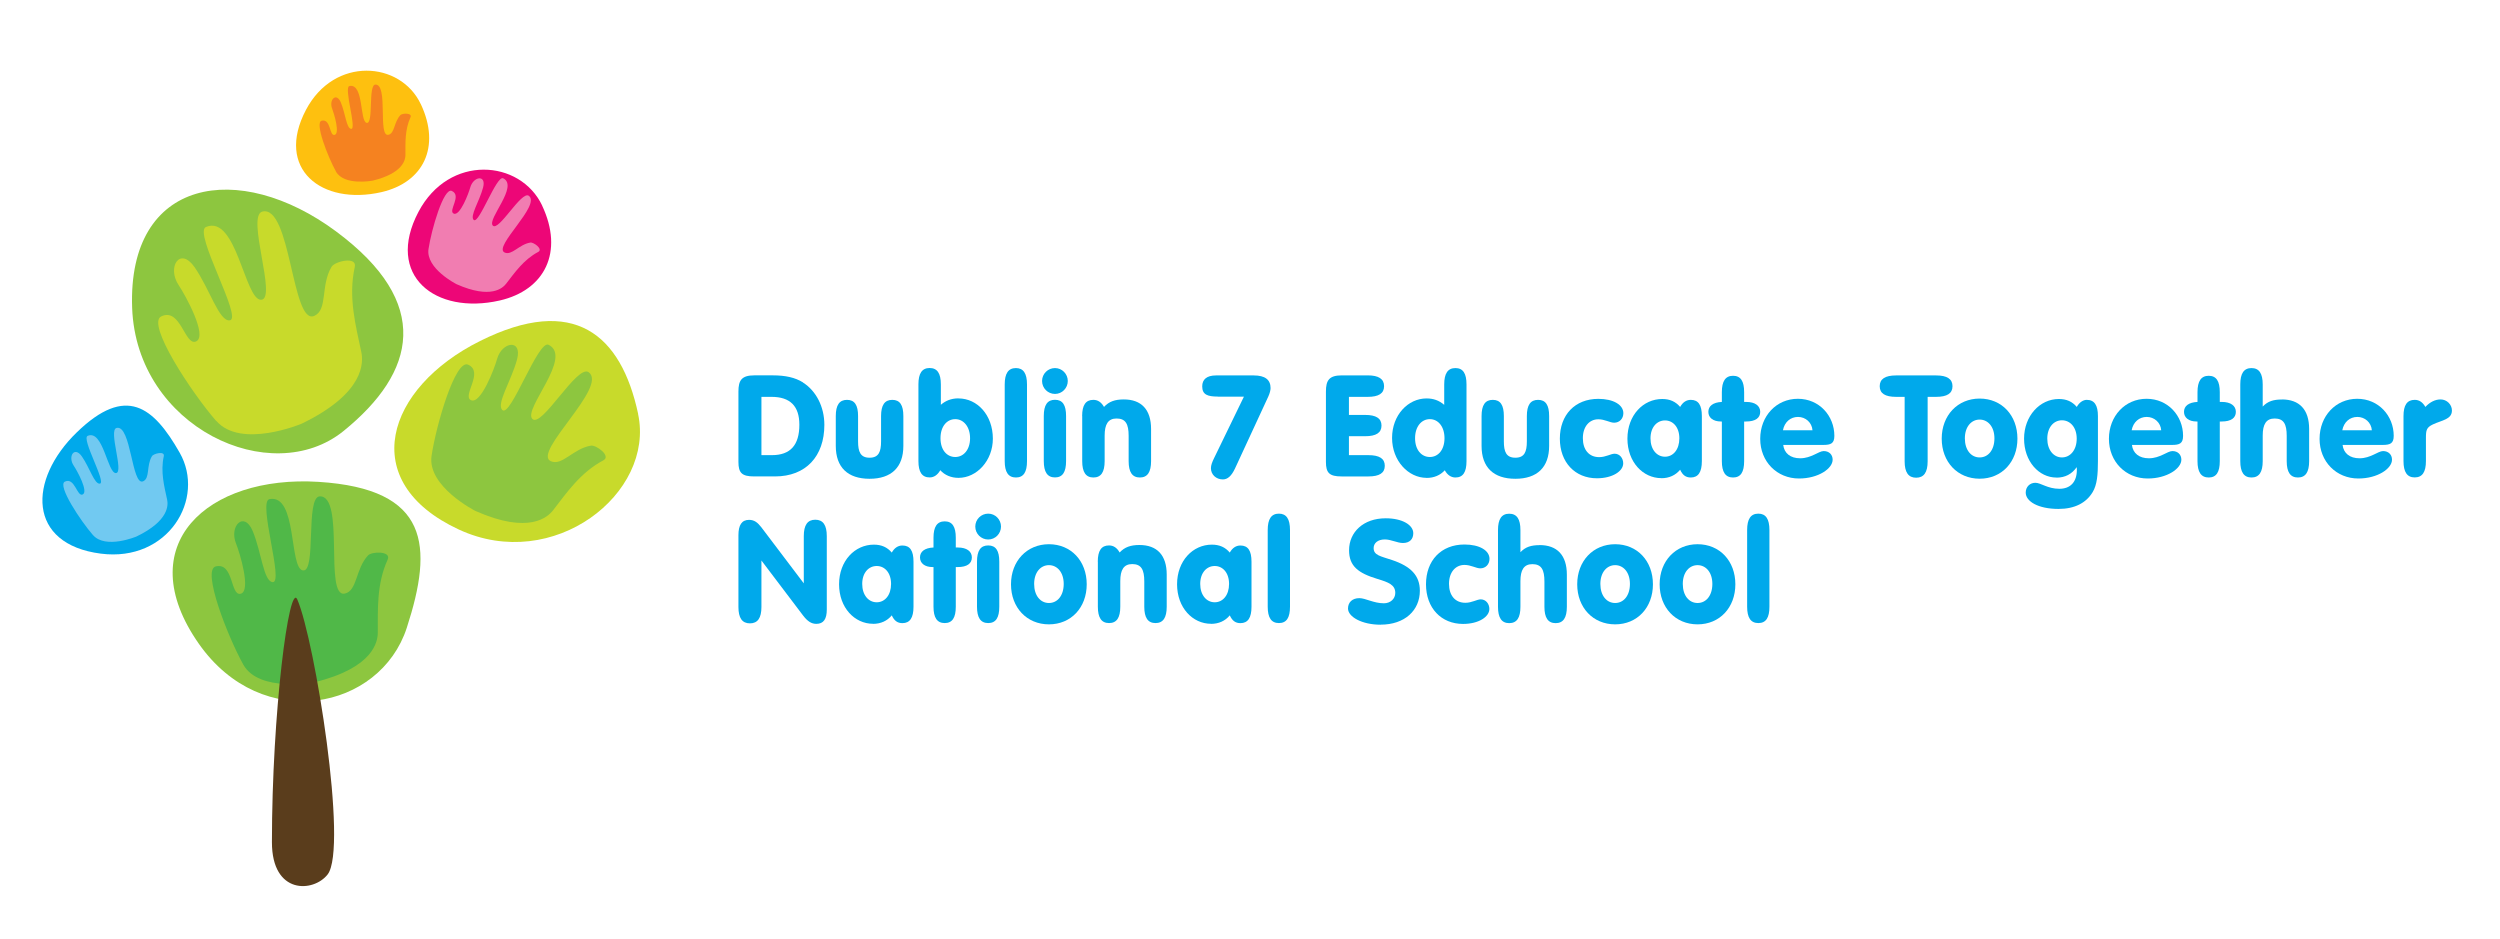<?xml version="1.0" encoding="UTF-8"?>
<svg xmlns="http://www.w3.org/2000/svg" id="a" viewBox="0 0 350 131.4">
  <path d="M89.34,57.95c-2.38-11.13-8.98-16.77-22.13-10.21-13.15,6.55-17.41,19.7-2.96,26.4,13.23,6.14,27.47-5.06,25.08-16.19h0Z" fill="#c8da2b"></path>
  <path d="M48.11,60.33c10.14-8.23,12.47-17.9-1.07-27.94s-29.2-7.55-28.54,10.71c.61,16.73,19.48,25.46,29.61,17.23Z" fill="#8dc63f"></path>
  <path d="M58.91,14.57c2.84,6.02.35,10.98-5.51,12.33-8.38,1.91-14.91-3.26-10.57-11.51,3.97-7.55,13.24-6.83,16.08-.81h0Z" fill="#fec00f"></path>
  <path d="M75.9,28.79c3.06,6.49.38,11.83-5.94,13.28-9.03,2.06-16.06-3.51-11.38-12.4,4.28-8.13,14.26-7.36,17.33-.88h0Z" fill="#ed0677"></path>
  <path d="M25.15,63.37c-3.67-6.45-7.51-9.51-14.39-2.85s-6.94,15.67,3.36,16.99c9.43,1.21,14.71-7.7,11.03-14.14Z" fill="#00a9eb"></path>
  <path d="M56.95,87.89c3.73-11.48,3.2-19.45-12.36-20.43-15.56-.97-26.45,8.83-16.75,22.67,8.88,12.66,25.38,9.24,29.11-2.24Z" fill="#8dc63f"></path>
  <path d="M13.03,74.93c-1.76-2.02-5.04-6.97-3.95-7.5,1.39-.67,1.7,2.15,2.49,1.8.86-.38-.78-3.34-1.24-4.02-.88-1.3.08-2.82,1.14-1.3,1.09,1.58,1.75,3.9,2.51,3.8.96-.12-2.63-6.29-1.71-6.69,2.18-.93,2.78,5.26,3.96,5.21,1.17-.05-1.1-6.03.09-6.32,2.05-.5,2.11,8.2,3.72,7.47.98-.44.43-2.18,1.23-3.51.24-.39,1.84-.77,1.66,0-.48,2.18.07,4.23.47,6.09.15.71.3,2.94-4.29,5.15,0,0-4.33,1.82-6.09-.2v.02Z" fill="#71c9f1"></path>
  <path d="M60.42,63.81c.64-4.29,3.32-13.54,5.11-12.76,2.29,1.02-.87,4.36.4,4.97,1.37.66,3.31-4.48,3.66-5.76.68-2.44,3.57-2.86,2.8.05-.8,3.02-2.97,6.26-2.05,7.1,1.15,1.06,5-9.86,6.46-9.14,3.45,1.71-3.56,8.97-2.28,10.37,1.29,1.39,6.29-7.69,7.89-6.53,2.79,2-7.91,11.22-5.31,12.45,1.58.74,3.14-1.76,5.63-2.17.74-.12,2.88,1.45,1.74,2.06-3.2,1.69-5.14,4.54-7.03,6.98-.72.92-3.3,3.46-10.87.11,0,0-6.79-3.43-6.15-7.73Z" fill="#8dc63f"></path>
  <path d="M59.99,34.87c.41-2.74,2.12-8.64,3.26-8.14,1.46.65-.56,2.78.26,3.17.88.42,2.11-2.86,2.33-3.67.44-1.55,2.28-1.83,1.79.03-.51,1.93-1.89,3.99-1.31,4.53.73.68,3.2-6.3,4.13-5.83,2.2,1.1-2.28,5.72-1.46,6.62.83.89,4.01-4.91,5.04-4.17,1.77,1.28-5.05,7.16-3.39,7.94,1.01.47,2.01-1.12,3.6-1.39.47-.08,1.84.93,1.11,1.31-2.04,1.08-3.28,2.89-4.49,4.45-.46.59-2.11,2.21-6.94.07,0,0-4.34-2.19-3.93-4.93h0Z" fill="#f17db1"></path>
  <path d="M47.03,24c-1.13-2.04-3.01-6.85-2-7.1,1.31-.31,1.06,2.14,1.8,1.99.8-.17-.06-2.98-.32-3.65-.51-1.26.58-2.39,1.21-.89.64,1.55.78,3.63,1.44,3.69.84.08-1.09-5.84-.23-6,2.03-.39,1.41,4.98,2.41,5.16,1,.17.16-5.33,1.22-5.36,1.84-.05.3,7.36,1.81,7.03.91-.2.76-1.77,1.69-2.76.28-.29,1.7-.32,1.41.31-.81,1.77-.7,3.61-.71,5.27,0,.63-.27,2.55-4.59,3.6,0,0-4.01.76-5.14-1.28h0Z" fill="#f58220"></path>
  <path d="M34.06,93.04c-2.19-3.94-5.83-13.26-3.86-13.74,2.53-.62,2.04,4.14,3.47,3.83,1.55-.32-.11-5.78-.63-7.05-.98-2.44,1.13-4.61,2.34-1.73,1.24,2.99,1.51,7.03,2.79,7.15,1.62.14-2.11-11.3-.45-11.62,3.92-.77,2.73,9.64,4.68,9.98,1.94.33.32-10.31,2.37-10.37,3.56-.11.58,14.24,3.5,13.61,1.77-.38,1.48-3.44,3.26-5.35.53-.56,3.3-.63,2.74.6-1.56,3.42-1.36,6.99-1.38,10.2,0,1.22-.53,4.94-8.88,6.97,0,0-7.76,1.47-9.95-2.48Z" fill="#50b848"></path>
  <path d="M30.28,58.95c-3.44-3.94-9.83-13.63-7.71-14.65,2.72-1.32,3.31,4.2,4.88,3.5,1.68-.74-1.53-6.53-2.42-7.85-1.71-2.53.16-5.51,2.22-2.53,2.14,3.09,3.42,7.61,4.92,7.43,1.87-.23-5.15-12.3-3.34-13.07,4.27-1.82,5.44,10.28,7.73,10.19s-2.14-11.77.17-12.35c4.01-.99,4.12,16.03,7.28,14.6,1.91-.87.84-4.26,2.41-6.87.46-.77,3.59-1.51,3.25.02-.95,4.26.15,8.26.91,11.9.29,1.38.6,5.73-8.38,10.06,0,0-8.46,3.55-11.9-.39h-.02Z" fill="#c8da2b"></path>
  <path d="M41.63,83.94c-1.14-2.67-3.56,15.86-3.56,33.97,0,7.38,5.83,7.04,7.8,4.51,2.87-3.7-1.78-32.73-4.24-38.48Z" fill="#5a3d1c"></path>
  <path d="M112.41,53.55c1.85,1.17,3,3.4,3,5.93,0,4.4-2.59,7.22-6.9,7.22h-2.94c-1.71,0-2.19-.5-2.19-2.03v-9.85c0-1.57.44-2.27,2.23-2.27h2.59c1.75,0,3.12.3,4.22.99h0ZM108.07,63.72c2.59,0,3.84-1.41,3.84-4.26,0-2.61-1.29-3.9-3.9-3.9h-1.41v8.16h1.47Z" fill="#00a9eb"></path>
  <path d="M117.01,58.25c0-1.53.5-2.27,1.57-2.27s1.55.74,1.55,2.27v3.54c0,1.47.34,2.29,1.61,2.29s1.61-.82,1.61-2.29v-3.54c0-1.53.5-2.27,1.57-2.27s1.55.74,1.55,2.27v4.18c0,3-1.69,4.6-4.73,4.6s-4.73-1.59-4.73-4.6v-4.18Z" fill="#00a9eb"></path>
  <path d="M134.19,55.78c2.63,0,4.81,2.33,4.81,5.63,0,3.08-2.25,5.49-4.81,5.49-1.03,0-1.93-.38-2.55-1.07-.38.66-.88,1.01-1.49,1.01-1.07,0-1.57-.76-1.57-2.29v-10.74c0-1.53.5-2.29,1.57-2.29s1.57.76,1.57,2.29v2.86c.62-.54,1.41-.9,2.47-.9h0ZM133.74,63.98c1.17,0,2.07-1.03,2.07-2.63s-.9-2.67-2.07-2.67-2.07,1.01-2.07,2.67.9,2.63,2.07,2.63Z" fill="#00a9eb"></path>
  <path d="M142.23,51.53c1.05,0,1.55.76,1.55,2.29v10.74c0,1.53-.48,2.29-1.55,2.29s-1.57-.76-1.57-2.29v-10.74c0-1.53.5-2.29,1.57-2.29Z" fill="#00a9eb"></path>
  <path d="M147.7,51.53c.99,0,1.79.82,1.79,1.81s-.8,1.81-1.79,1.81-1.81-.8-1.81-1.81.82-1.81,1.81-1.81ZM147.7,66.84c-1.07,0-1.57-.76-1.57-2.29v-6.31c0-1.53.5-2.27,1.57-2.27s1.55.74,1.55,2.27v6.31c0,1.53-.48,2.29-1.55,2.29Z" fill="#00a9eb"></path>
  <path d="M151.5,58.25c0-1.53.5-2.27,1.57-2.27.62,0,1.11.32,1.49.99.7-.76,1.55-1.05,2.77-1.05,2.45,0,3.82,1.41,3.82,4.14v4.5c0,1.53-.5,2.29-1.57,2.29s-1.57-.76-1.57-2.29v-3.54c0-1.65-.42-2.43-1.69-2.43-1.19,0-1.67.82-1.67,2.39v3.58c0,1.53-.5,2.29-1.57,2.29s-1.57-.76-1.57-2.29v-6.31h0Z" fill="#00a9eb"></path>
  <path d="M170.48,55.52c-1.41,0-2.17-.26-2.17-1.43,0-.97.64-1.53,1.93-1.53h5.29c1.57,0,2.35.6,2.35,1.77,0,.26-.1.72-.32,1.19l-4.67,10.09c-.48,1.01-1.01,1.51-1.69,1.51-.95,0-1.67-.68-1.67-1.57,0-.42.18-.88.44-1.41l4.18-8.61h-3.67Z" fill="#00a9eb"></path>
  <path d="M193.77,54.07c0,1.01-.76,1.49-2.29,1.49h-2.63v2.53h2.27c1.53,0,2.29.48,2.29,1.49s-.76,1.49-2.29,1.49h-2.27v2.65h2.73c1.53,0,2.29.48,2.29,1.49s-.76,1.49-2.29,1.49h-3.76c-1.71,0-2.19-.5-2.19-2.03v-9.85c0-1.57.44-2.27,2.23-2.27h3.62c1.53,0,2.29.5,2.29,1.51h0Z" fill="#00a9eb"></path>
  <path d="M199.72,66.9c-2.55,0-4.83-2.39-4.83-5.59s2.23-5.53,4.83-5.53c.95,0,1.75.28,2.47.9v-2.86c0-1.53.5-2.29,1.57-2.29s1.55.76,1.55,2.29v10.74c0,1.53-.48,2.29-1.55,2.29-.62,0-1.13-.36-1.49-1.01-.64.7-1.51,1.07-2.55,1.07h0ZM200.18,63.98c1.17,0,2.05-1.01,2.05-2.63s-.88-2.67-2.05-2.67-2.07,1.03-2.07,2.67.9,2.63,2.07,2.63Z" fill="#00a9eb"></path>
  <path d="M207.42,58.25c0-1.53.5-2.27,1.57-2.27s1.55.74,1.55,2.27v3.54c0,1.47.34,2.29,1.61,2.29s1.61-.82,1.61-2.29v-3.54c0-1.53.5-2.27,1.57-2.27s1.55.74,1.55,2.27v4.18c0,3-1.69,4.6-4.73,4.6s-4.73-1.59-4.73-4.6v-4.18h0Z" fill="#00a9eb"></path>
  <path d="M223.77,55.84c2.11,0,3.5.84,3.5,2.01,0,.76-.54,1.33-1.29,1.33-.58,0-1.31-.48-2.21-.48-1.27,0-2.17,1.03-2.17,2.65s.86,2.65,2.29,2.65c.92,0,1.63-.48,2.15-.48.72,0,1.21.62,1.21,1.35,0,1.09-1.49,2.09-3.68,2.09-3.06,0-5.19-2.23-5.19-5.55s2.11-5.57,5.39-5.57Z" fill="#00a9eb"></path>
  <path d="M232.59,66.94c-2.57,0-4.75-2.25-4.75-5.53s2.21-5.55,4.87-5.55c1.07,0,1.87.36,2.51,1.11.36-.64.86-.99,1.49-.99,1.07,0,1.55.74,1.55,2.27v6.31c0,1.53-.5,2.29-1.55,2.29-.7,0-1.15-.34-1.49-1.09-.64.78-1.55,1.19-2.63,1.19h0ZM233.1,63.94c1.15,0,2.01-1.01,2.01-2.57s-.88-2.51-2.01-2.51-2.03.95-2.03,2.51.88,2.57,2.03,2.57Z" fill="#00a9eb"></path>
  <path d="M240.94,59.01c-1.11,0-1.77-.54-1.77-1.35s.64-1.33,1.89-1.39v-1.37c0-1.53.5-2.29,1.57-2.29s1.55.76,1.55,2.29v1.37h.28c1.25,0,1.97.54,1.97,1.39s-.66,1.35-1.99,1.35h-.26v5.55c0,1.53-.48,2.29-1.55,2.29s-1.57-.76-1.57-2.29v-5.55h-.12Z" fill="#00a9eb"></path>
  <path d="M252.02,64.16c1.57,0,2.59-1.01,3.3-1.01.76,0,1.25.5,1.25,1.21,0,1.23-1.99,2.63-4.71,2.63-3.08,0-5.43-2.35-5.43-5.55s2.27-5.61,5.27-5.61,5.11,2.39,5.11,5.19c0,1.07-.5,1.27-1.55,1.27h-5.61c.14,1.17,1.01,1.87,2.37,1.87h0ZM253.75,60.24c-.08-1.09-.97-1.87-2.03-1.87s-1.89.72-2.11,1.87h4.14Z" fill="#00a9eb"></path>
  <path d="M265.45,55.56c-1.53,0-2.29-.48-2.29-1.49s.76-1.51,2.29-1.51h5.61c1.53,0,2.29.5,2.29,1.51s-.76,1.49-2.29,1.49h-1.19v9.03c0,1.53-.52,2.29-1.61,2.29s-1.61-.76-1.61-2.29v-9.03h-1.2Z" fill="#00a9eb"></path>
  <path d="M277.15,55.8c3.1,0,5.29,2.35,5.29,5.61s-2.19,5.61-5.29,5.61-5.31-2.35-5.31-5.61,2.23-5.61,5.31-5.61ZM277.15,64.04c1.19,0,2.07-1.03,2.07-2.67s-.92-2.63-2.07-2.63-2.07.99-2.07,2.63.88,2.67,2.07,2.67Z" fill="#00a9eb"></path>
  <path d="M287.91,66.86c-2.47,0-4.54-2.27-4.54-5.45s2.21-5.55,4.87-5.55c1.07,0,1.87.36,2.51,1.11.36-.66.92-.99,1.39-.99,1.07,0,1.57.74,1.57,2.27v6.31c0,1.89-.12,3.32-.74,4.34-.92,1.53-2.55,2.35-4.77,2.35-2.86,0-4.6-1.05-4.6-2.29,0-.8.58-1.37,1.35-1.37s1.71.84,3.36.84c1.53,0,2.45-.93,2.45-2.65,0-.12-.02-.24-.02-.38-.68.97-1.61,1.47-2.84,1.47h0ZM288.67,64.04c1.17,0,2.07-1.03,2.07-2.63s-.92-2.57-2.07-2.57-2.05.99-2.05,2.57.88,2.63,2.05,2.63Z" fill="#00a9eb"></path>
  <path d="M300.84,64.16c1.57,0,2.59-1.01,3.3-1.01.76,0,1.25.5,1.25,1.21,0,1.23-1.99,2.63-4.71,2.63-3.08,0-5.43-2.35-5.43-5.55s2.27-5.61,5.27-5.61,5.11,2.39,5.11,5.19c0,1.07-.5,1.27-1.55,1.27h-5.61c.14,1.17,1.01,1.87,2.37,1.87ZM302.57,60.24c-.08-1.09-.97-1.87-2.03-1.87s-1.89.72-2.11,1.87h4.14,0Z" fill="#00a9eb"></path>
  <path d="M307.53,59.01c-1.11,0-1.77-.54-1.77-1.35s.64-1.33,1.89-1.39v-1.37c0-1.53.5-2.29,1.57-2.29s1.55.76,1.55,2.29v1.37h.28c1.25,0,1.97.54,1.97,1.39s-.66,1.35-1.99,1.35h-.26v5.55c0,1.53-.48,2.29-1.55,2.29s-1.57-.76-1.57-2.29v-5.55h-.12Z" fill="#00a9eb"></path>
  <path d="M319.46,55.92c2.45,0,3.82,1.41,3.82,4.14v4.5c0,1.53-.5,2.29-1.57,2.29s-1.57-.76-1.57-2.29v-3.54c0-1.65-.42-2.43-1.69-2.43-1.19,0-1.67.82-1.67,2.39v3.58c0,1.53-.5,2.29-1.57,2.29s-1.57-.76-1.57-2.29v-10.74c0-1.53.5-2.29,1.57-2.29s1.57.76,1.57,2.29v3.1c.72-.76,1.53-.99,2.69-.99h0Z" fill="#00a9eb"></path>
  <path d="M330.33,64.16c1.57,0,2.59-1.01,3.3-1.01.76,0,1.25.5,1.25,1.21,0,1.23-1.99,2.63-4.71,2.63-3.08,0-5.43-2.35-5.43-5.55s2.27-5.61,5.27-5.61,5.11,2.39,5.11,5.19c0,1.07-.5,1.27-1.55,1.27h-5.61c.14,1.17,1.01,1.87,2.37,1.87ZM332.06,60.24c-.08-1.09-.97-1.87-2.03-1.87s-1.89.72-2.11,1.87h4.14,0Z" fill="#00a9eb"></path>
  <path d="M336.49,58.25c0-1.53.5-2.27,1.57-2.27.62,0,1.11.32,1.49.99.66-.7,1.39-1.05,2.13-1.05.88,0,1.59.72,1.59,1.55,0,1.25-1.39,1.35-2.67,1.95-.88.42-.97.8-.97,1.87v3.26c0,1.53-.5,2.29-1.57,2.29s-1.57-.76-1.57-2.29v-6.31h0Z" fill="#00a9eb"></path>
  <path d="M104.99,87.27c-1.09,0-1.61-.76-1.61-2.29v-10.05c0-1.41.46-2.15,1.49-2.15.72,0,1.19.36,1.71,1.03l5.95,7.86v-6.62c0-1.53.52-2.29,1.61-2.29s1.61.76,1.61,2.29v10.28c0,1.33-.44,2.01-1.47,2.01-.68,0-1.23-.36-1.85-1.17l-5.83-7.7v6.51c0,1.53-.52,2.29-1.61,2.29Z" fill="#00a9eb"></path>
  <path d="M122.22,87.33c-2.57,0-4.75-2.25-4.75-5.53s2.21-5.55,4.87-5.55c1.07,0,1.87.36,2.51,1.11.36-.64.86-.99,1.49-.99,1.07,0,1.55.74,1.55,2.27v6.31c0,1.53-.5,2.29-1.55,2.29-.7,0-1.15-.34-1.49-1.09-.64.78-1.55,1.19-2.63,1.19h0ZM122.74,84.32c1.15,0,2.01-1.01,2.01-2.57s-.88-2.51-2.01-2.51-2.03.95-2.03,2.51.88,2.57,2.03,2.57Z" fill="#00a9eb"></path>
  <path d="M130.57,79.39c-1.11,0-1.77-.54-1.77-1.35s.64-1.33,1.89-1.39v-1.37c0-1.53.5-2.29,1.57-2.29s1.55.76,1.55,2.29v1.37h.28c1.25,0,1.97.54,1.97,1.39s-.66,1.35-1.99,1.35h-.26v5.55c0,1.53-.48,2.29-1.55,2.29s-1.57-.76-1.57-2.29v-5.55h-.12Z" fill="#00a9eb"></path>
  <path d="M138.35,71.91c.99,0,1.79.82,1.79,1.81s-.8,1.81-1.79,1.81-1.81-.8-1.81-1.81.82-1.81,1.81-1.81ZM138.35,87.23c-1.07,0-1.57-.76-1.57-2.29v-6.31c0-1.53.5-2.27,1.57-2.27s1.55.74,1.55,2.27v6.31c0,1.53-.48,2.29-1.55,2.29Z" fill="#00a9eb"></path>
  <path d="M146.85,76.19c3.1,0,5.29,2.35,5.29,5.61s-2.19,5.61-5.29,5.61-5.31-2.35-5.31-5.61,2.23-5.61,5.31-5.61ZM146.85,84.42c1.19,0,2.07-1.03,2.07-2.67s-.92-2.63-2.07-2.63-2.07.99-2.07,2.63.88,2.67,2.07,2.67Z" fill="#00a9eb"></path>
  <path d="M153.69,78.63c0-1.53.5-2.27,1.57-2.27.62,0,1.11.32,1.49.99.7-.76,1.55-1.05,2.77-1.05,2.45,0,3.82,1.41,3.82,4.14v4.5c0,1.53-.5,2.29-1.57,2.29s-1.57-.76-1.57-2.29v-3.54c0-1.65-.42-2.43-1.69-2.43-1.19,0-1.67.82-1.67,2.39v3.58c0,1.53-.5,2.29-1.57,2.29s-1.57-.76-1.57-2.29v-6.31h0Z" fill="#00a9eb"></path>
  <path d="M169.54,87.33c-2.57,0-4.75-2.25-4.75-5.53s2.21-5.55,4.87-5.55c1.07,0,1.87.36,2.51,1.11.36-.64.86-.99,1.49-.99,1.07,0,1.55.74,1.55,2.27v6.31c0,1.53-.5,2.29-1.55,2.29-.7,0-1.15-.34-1.49-1.09-.64.78-1.55,1.19-2.63,1.19h0ZM170.06,84.32c1.15,0,2.01-1.01,2.01-2.57s-.88-2.51-2.01-2.51-2.03.95-2.03,2.51.88,2.57,2.03,2.57Z" fill="#00a9eb"></path>
  <path d="M179.05,71.91c1.05,0,1.55.76,1.55,2.29v10.74c0,1.53-.48,2.29-1.55,2.29s-1.57-.76-1.57-2.29v-10.74c0-1.53.5-2.29,1.57-2.29Z" fill="#00a9eb"></path>
  <path d="M193.3,87.46c-2.65,0-4.58-1.11-4.58-2.27,0-.86.6-1.45,1.59-1.45.86,0,2.01.72,3.44.72.9,0,1.59-.62,1.59-1.45,0-1.13-.94-1.49-2.47-1.95-2.73-.82-4-1.81-4-4.02,0-2.55,2.01-4.48,5.13-4.48,2.35,0,3.86.95,3.86,2.09,0,.84-.52,1.37-1.45,1.37-.78,0-1.67-.5-2.53-.5-.99,0-1.57.52-1.57,1.21,0,1.01.95,1.13,2.57,1.67,2.63.88,3.9,2.17,3.9,4.3,0,2.75-2.11,4.75-5.49,4.75h.01Z" fill="#00a9eb"></path>
  <path d="M205.03,76.23c2.11,0,3.5.84,3.5,2.01,0,.76-.54,1.33-1.29,1.33-.58,0-1.31-.48-2.21-.48-1.27,0-2.17,1.03-2.17,2.65s.86,2.65,2.29,2.65c.92,0,1.63-.48,2.15-.48.72,0,1.21.62,1.21,1.35,0,1.09-1.49,2.09-3.68,2.09-3.06,0-5.19-2.23-5.19-5.55s2.11-5.57,5.39-5.57Z" fill="#00a9eb"></path>
  <path d="M215.54,76.31c2.45,0,3.82,1.41,3.82,4.14v4.5c0,1.53-.5,2.29-1.57,2.29s-1.57-.76-1.57-2.29v-3.54c0-1.65-.42-2.43-1.69-2.43-1.19,0-1.67.82-1.67,2.39v3.58c0,1.53-.5,2.29-1.57,2.29s-1.57-.76-1.57-2.29v-10.74c0-1.53.5-2.29,1.57-2.29s1.57.76,1.57,2.29v3.1c.72-.76,1.53-.99,2.69-.99h0Z" fill="#00a9eb"></path>
  <path d="M226.12,76.19c3.1,0,5.29,2.35,5.29,5.61s-2.19,5.61-5.29,5.61-5.31-2.35-5.31-5.61,2.23-5.61,5.31-5.61ZM226.12,84.42c1.19,0,2.07-1.03,2.07-2.67s-.92-2.63-2.07-2.63-2.07.99-2.07,2.63.88,2.67,2.07,2.67Z" fill="#00a9eb"></path>
  <path d="M237.66,76.19c3.1,0,5.29,2.35,5.29,5.61s-2.19,5.61-5.29,5.61-5.31-2.35-5.31-5.61,2.23-5.61,5.31-5.61ZM237.66,84.42c1.19,0,2.07-1.03,2.07-2.67s-.92-2.63-2.07-2.63-2.07.99-2.07,2.63.88,2.67,2.07,2.67Z" fill="#00a9eb"></path>
  <path d="M246.17,71.91c1.05,0,1.55.76,1.55,2.29v10.74c0,1.53-.48,2.29-1.55,2.29s-1.57-.76-1.57-2.29v-10.74c0-1.53.5-2.29,1.57-2.29Z" fill="#00a9eb"></path>
</svg>
